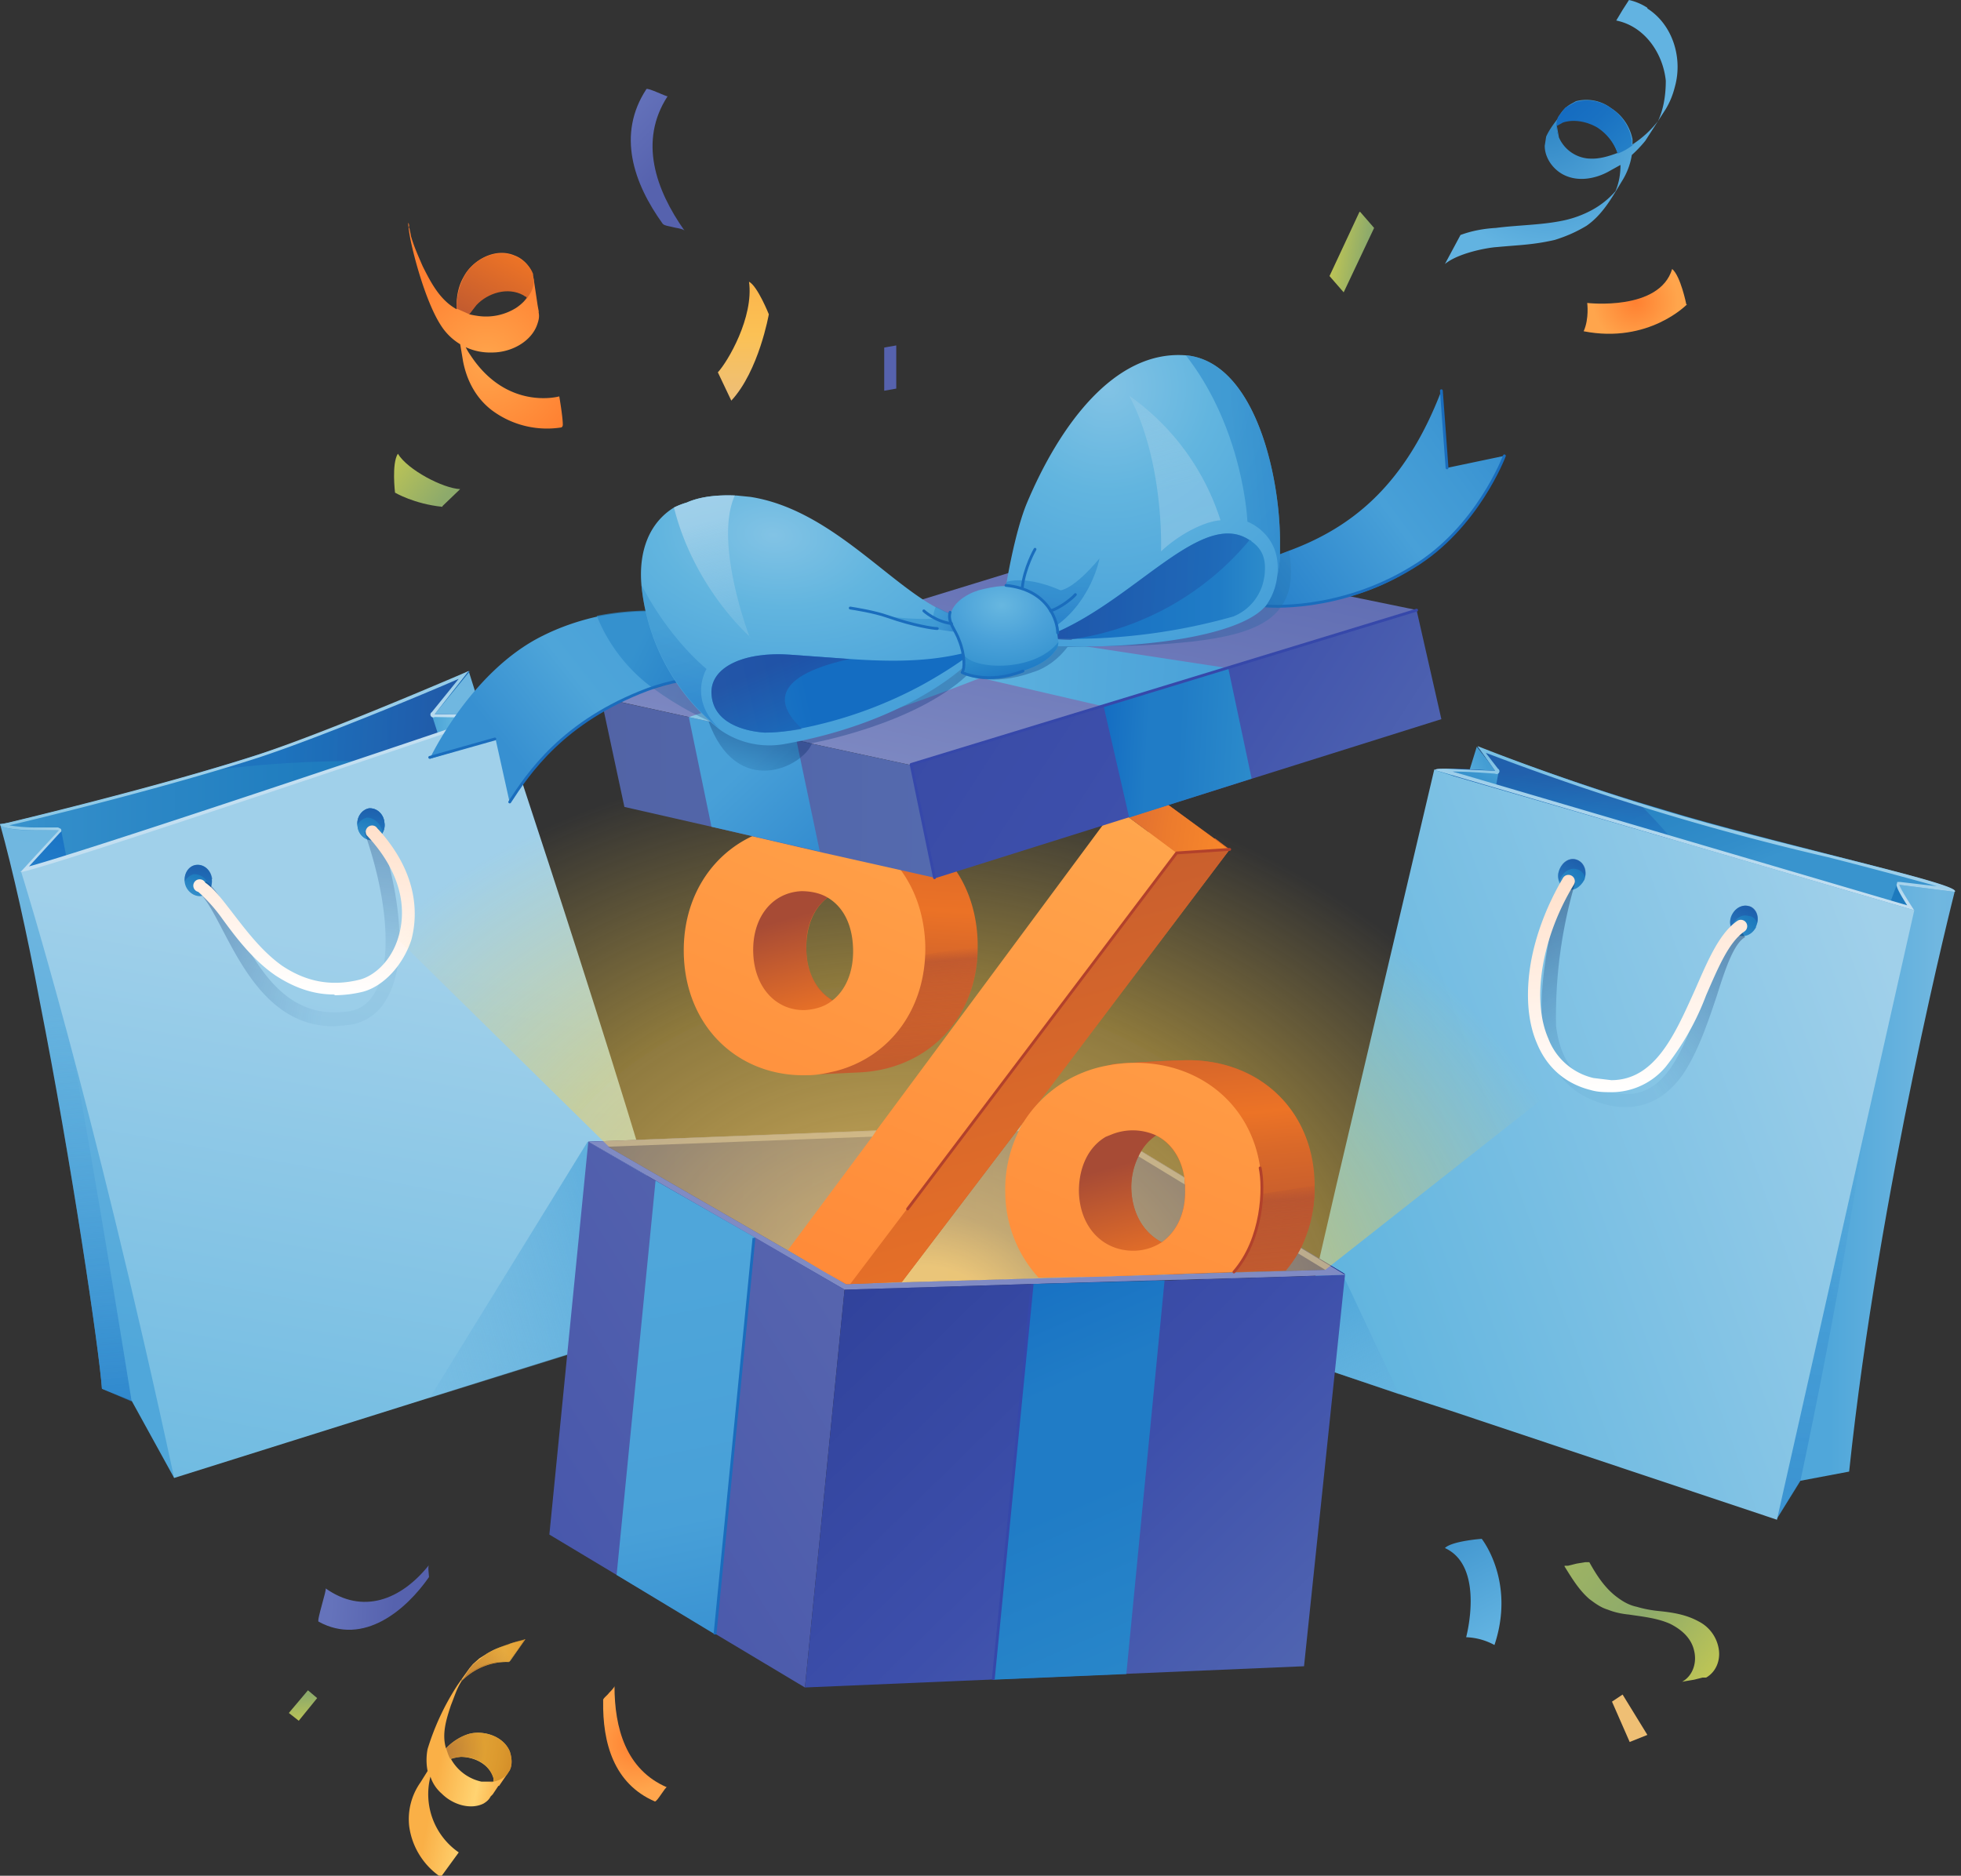 <svg xmlns="http://www.w3.org/2000/svg" width="277" height="265" fill="none"><rect width="100%" height="100%" fill="#333333" stroke="none"/><g clip-path="url(#a)"><path fill="url(#b)" d="m203.6 121.6 5-16.1 2.8 3.5-7.8 12.6Z"/><path fill="url(#c)" d="m66.2 94.8 23.6 74.8-34.5-5.9s-15.1-37.6-14.1-38.6 16.5-25.9 16.5-25.9l8.5-4.4Z"/><path fill="url(#d)" d="m34.8 165.8-10.2 43-6-10.9-4.2-1.7c-.4-5.6-4.3-32-8.8-54.8-1.8-9.6-3.8-18.5-5.6-25l13.4-1.6 21.4 51Z"/><path fill="url(#e)" d="m18.6 198-4.2-1.8c-.4-5.6-4.3-32-8.8-54.8 1.4-12.7 2.2-4.8 2.6-3C11.1 151 18.6 198 18.6 198Z" opacity=".9"/><path fill="url(#f)" d="m70.6 101-19.3 6.5C31.7 114.1 4 123.3 3 123.2l5.3-5.9s-7.8.3-8.2-.8c0 0 15-3.5 28.3-7.4a252.9 252.9 0 0 0 38-14.3l-5 6.1 9.3.1Z"/><path fill="url(#g)" d="m70.6 101-19.3 6.5c-5.2 0-14 .2-23 1.6a252.9 252.9 0 0 0 38-14.3l-5 6.1 9.3.1Z" opacity=".6"/><path fill="url(#h)" d="m8.6 117.1 1.8 9.2-6.9-3.3 5.1-5.9Z"/><path fill="url(#i)" d="M3 123.2s9.9 31.3 21.6 85.6l70-22 2.4-.6C91.7 164 70.6 101 70.6 101L2.9 123.2Z"/><path fill="url(#j)" d="m61 101 .9 2.8 3-1.5-.6-1.2H61Z"/><path fill="url(#k)" d="M28.4 126.6c1-.2 1.7-1.3 1.5-2.6-.2-1.2-1.2-2-2.3-1.8-1 .2-1.7 1.3-1.5 2.5.2 1.2 1.3 2 2.3 1.9Z"/><path fill="url(#l)" d="M52.7 118.7c1-.2 1.8-1.3 1.6-2.5-.1-1.2-1.1-2.1-2.2-2-1 .2-1.8 1.3-1.6 2.5.1 1.2 1.1 2.1 2.2 2Z"/><path fill="url(#m)" d="m64.8 95.9-3.8 4.7a.4.4 0 0 0 .4.7l6.6.1c-18 6.1-56.5 19-63.9 21l4.4-4.8c.2-.1.2-.3.1-.5l-.4-.2H5.3a23 23 0 0 1-4-.3c4.8-1.1 23-5.6 35.3-9.6 8.5-2.8 23.4-9 28.2-11.1m1.4-1.1s-19.4 8.4-29.7 11.8C22 111.3 0 116.5 0 116.5c.3.6 3 .8 5.3.8h3l-5.4 5.9c2.3 0 67.7-22.2 67.7-22.2l-9.2-.1 4.8-6.1Z"/><path fill="url(#n)" d="M276.1 126s-10.7 42-14.9 81.9l-6.9 1.3-3.4 5.5 11-66.2 1-4.7 4.7-20.3 8.5 2.5Z"/><path fill="url(#o)" d="M267.8 126.3s-3.1 34-13.5 83l-3.4 5.4 11-66.2 1-4.7 4.9-17.5Z" opacity=".4"/><path fill="url(#p)" d="M270.4 128.6 251 214.7l-46.1-15.4-7.1-2.3L183 192l1.3-5.2 4.5-19.5 13.8-58.6 67.7 19.8Z"/><path fill="url(#q)" d="M197.7 197 183 192l1.3-5.2 5.3-6.9 8 17Z"/><path fill="url(#r)" d="m276.1 126-7.8-1c0 .7 2.1 3.6 2.1 3.6l-34.2-10-31-9-2.5-.8c0-.2 1-.2 2.1-.2 2.6 0 6.4.3 6.4.3l-2.5-3.4c.1 0 9.9 3.9 22.6 7.8l6.7 2c16 4.6 39.5 9.8 38.1 10.7Z"/><path fill="url(#s)" d="m205.2 109.5-.4-.9c2.6 0 6.4.3 6.4.3l-2.5-3.4c.1 0 9.9 3.9 22.6 7.8a80 80 0 0 1 4.9 5.3l-31-9Z" opacity=".5"/><path fill="url(#t)" d="m268 124.8-1 2.7 2.7.8-1.6-3-.2-.5Z"/><path fill="url(#u)" d="m211.7 109-.4 2.1-7.2-2.5 7.6.4Z"/><path fill="url(#v)" d="M210 106.4a367.7 367.7 0 0 0 48.2 14.7 656.6 656.6 0 0 1 15.4 4.1l-5.2-.6h-.4l-.1.4c0 .5.8 1.8 1.5 2.9L205.2 109c2.4 0 6 .3 6 .3a.4.4 0 0 0 .4-.7l-1.7-2.2Zm-1.3-1 2.5 3.5-7-.3c-.9 0-1.4 0-1.5.2l67.7 19.8s-2-3-2.1-3.6l7.8 1c1.4-1-22.1-6-38-10.6-16-4.6-29.4-10-29.4-10Z"/><path fill="url(#w)" d="M223.8 124.3c.4-1.1 0-2.4-1-2.8-1-.4-2 .2-2.5 1.3s-.1 2.4.9 2.8c1 .4 2-.2 2.6-1.3Z"/><path fill="url(#x)" d="M248 131c.6-1.2.2-2.4-.7-2.9-1-.4-2.1 0-2.7 1.2-.5 1-.1 2.3.8 2.8 1 .4 2.1 0 2.7-1.2Z"/><path fill="url(#y)" d="M52.7 118.7c1-.2 1.8-1.3 1.6-2.5-.1-1.2-1.1-2.1-2.2-2-1 .2-1.8 1.3-1.6 2.5.1 1.2 1.1 2.1 2.2 2Z"/><path fill="url(#z)" d="M54.3 116.2c-.1-1.2-1.1-2.1-2.2-2-1 .2-1.7 1.2-1.6 2.3.3-.5.7-.8 1.3-1 1 0 2 .8 2.2 2v.2c.3-.4.4-1 .3-1.5Z" opacity=".5"/><path fill="url(#A)" d="M30 124.2c-.2-1.3-1.2-2.1-2.3-2-1 .1-1.7 1.1-1.6 2.3.3-.5.8-.9 1.3-1 1.1 0 2 .8 2.2 2v.2c.3-.4.4-1 .3-1.5Z" opacity=".5"/><path fill="url(#B)" d="M229.7 156.4c-1 0-2-.1-3-.4-5.2-1.4-8.1-5-8.8-10.9-.5-4.7.3-11 2.8-20.9l1.8.5a67 67 0 0 0-2.7 20.2c.6 5.1 3 8 7.4 9.3 3.6 1 6.4 0 8.7-3.2 2.1-3 3.5-7.2 4.7-10.9 1.5-4.3 2.7-8 4.9-9.4l1 1.7c-1.6.9-2.8 4.5-4 8.3-1.3 3.9-2.8 8.3-5 11.4-2.2 2.9-4.8 4.3-7.8 4.3Z" opacity=".6"/><path fill="url(#C)" d="M220.2 123.1c.3-1.2 1.4-2 2.4-1.7 1 .3 1.6 1.3 1.3 2.5-.2-.5-.6-1-1.2-1.1-1-.3-2.1.5-2.4 1.7v.1c-.2-.4-.3-1-.1-1.5Z" opacity=".5"/><path fill="url(#D)" d="M244.5 129.7c.3-1.2 1.5-2 2.5-1.7 1 .2 1.5 1.3 1.2 2.4-.2-.5-.6-1-1.2-1-1-.3-2 .4-2.4 1.6v.2c-.2-.4-.3-1-.1-1.5Z" opacity=".5"/><path fill="url(#E)" d="M227.7 154.3c-1 0-2 0-3-.3-3.6-.9-6.2-3.2-7.6-6.6-1.3-3-1.6-6.9-.9-11.2.7-4.1 2.3-8.3 4.6-12.2a.9.9 0 1 1 1.5 1c-4.5 7.4-6 16.2-3.6 21.7a9 9 0 0 0 6.4 5.6l2.5.3c6.2 0 9-6.5 11.8-12.7 1.8-4.1 3.4-8 6-9.8a.9.9 0 1 1 1 1.5c-2.2 1.5-3.7 5.1-5.4 9a37.6 37.6 0 0 1-5.7 10.1 10 10 0 0 1-7.6 3.6Z"/><path fill="url(#F)" d="M47.2 145c-8.6 0-12.7-7.8-15.7-13.5-1.3-2.5-2.4-4.6-3.5-5.5l1.1-1.5c1.5 1.1 2.7 3.4 4 6 3.3 6.1 7.2 13.6 16 12.4 1.6-.2 2.9-1 3.8-2.6 2.5-4.1 2-13-1.4-22.7l1.9-.6c2.8 8 4.6 18.7 1.1 24.3a7 7 0 0 1-5.2 3.5l-2.1.2Z" opacity=".6"/><path fill="url(#G)" d="M47.2 140.5c-3 0-5.7-1-8.3-2.7-3.2-2.2-5.6-5.4-7.5-8A22.5 22.5 0 0 0 28 126a.9.9 0 1 1 1-1.3c1.3.9 2.4 2.4 3.8 4.2 2 2.6 4.2 5.5 7 7.5 3.4 2.3 7 3 11 2 2-.5 4.5-2.6 5.5-6.1.8-2.7 1.3-8.1-4.5-14.3a.9.9 0 0 1 1.3-1.2c6.4 6.8 5.8 13 5 16-1.2 3.6-3.9 6.5-6.8 7.3a17 17 0 0 1-4 .5Z"/><path fill="url(#H)" d="m83 161.3-22.3 36.2 26.2-8.2-3.8-28Z"/><path fill="url(#I)" d="M74 231.7s-1.8.4-2.1.6c-1.5.5-1.9.6-3.1 1.3l-1.1.7-.9.8-.5.6-1 1.4-.7 1a35.6 35.6 0 0 0-4.2 9c-.2 1-.2 2.1 0 3.1l-1 1.6a9 9 0 0 0-1.6 6.2 10.3 10.3 0 0 0 4.2 7h.4l2.4-3.3a10 10 0 0 1-4-10.7c.3.9.8 1.7 1.6 2.4 1.6 1.6 4.1 2.3 5.9 1.4.5-.3.8-.6 1-1l.3-.3-.2.3 1-1.5h.1l1.1-1.6.4-.6c.4-.8.3-1.8 0-2.7-1-2.3-4-3-5.9-2.4a7.5 7.5 0 0 0-3.1 2c-.6-2 0-4 .7-6.1.6-1.5.8-2.3 1.5-3.4v-.2h.1a8 8 0 0 1 6.4-2.5l.3-.1.2-.4.9-1.2.8-1.2.2-.3Zm-9 16.5c2 0 4.1 1 4.7 3v.5H68a6.5 6.5 0 0 1-4.3-3.2 5 5 0 0 1 1.5-.3Z"/><path fill="url(#J)" d="M66.1 245c-1 .3-2 1-2.7 1.6l-.4.4c0-.2.2.8.6 1.5l.3-.1 1.2-.2c2 0 4 1 4.6 3v.2c0 .2 0 .4-.3.4h-.6c2 0 3-1.2 3-1.4l.2-.3c.4-.8.3-1.8 0-2.7-1-2.3-4-3-5.9-2.4Z" opacity=".8"/><path fill="#197D9A" d="M62.9 246Z"/><path fill="url(#K)" d="M57.8 32.8c.3 2.2 2.2 9.7 4.5 13.2 1.4 2.2 4 3.9 7.2 3.8 2.8 0 5.6-1.6 6.4-4 .2-.6.3-1 .2-1.6l-.7-4.7c-.1-.3-.1-.7-.3-1-.3-1-1.3-2-2.4-2.4-2.8-1.2-6 .7-7.2 3-.7 1.2-1 2.6-1 4v2c.2 2 .6 4 .9 5.9.5 2.6 1.7 5.1 4 6.9a13 13 0 0 0 9.8 2.5c.2 0 .3-.2.3-.4 0-1.1-.5-4-.5-4s-7.4 2.1-12.6-5.9c-.7-1-1.2-2.3-1.5-3.5v-.3l-.1-.2.3 2 .3 2v-.7.1c-.2-2.2.1-4.8 2-6.6 1.6-1.7 4.5-2.6 6.6-1.4 1 .6 1.8 1.5 2.1 2.6V44l-.4-2.2-.3-2.3c0 1.5-1 3-2.5 4a8 8 0 0 1-5.6 1.1c-4.3-.6-6-3.8-7.6-7-1-2.3-1.4-3.2-2-5.5.1 0 0-.2.1-.1 0-.4-.3-1.2 0 .8l.3 1.6v-1 .2s-.5-2.8-.3-.8Z"/><path fill="url(#L)" d="M65.6 39c-.7 1.3-1 2.5-1.1 4.1v.5l1.8.8 1-1.3c1.6-1.7 4.4-2.6 6.6-1.4l.3.2c.1 0 .3.1.1.3l-.3.4c1.8-1.8 1.4-3.3 1.3-3.6v-.3c-.4-1.1-1.4-2-2.5-2.5-2.8-1.2-6 .5-7.2 2.8Z"/><path fill="#197D9A" d="M62.3 40.4Z"/><path fill="url(#M)" d="m74.2 231.6-2.1 3-.2.2c-2.6-.1-5 1-6.6 2.6l-.2.1.2-.2a8 8 0 0 1 6.4-2.5l.3-.1.2-.4.9-1.2.8-1.2.2-.3Z" opacity=".8"/><path fill="url(#N)" d="m74.2 231.6-2.3 3.2c-2.6-.1-5 1-6.6 2.6l-.1.1.4-.6a11.5 11.5 0 0 1 1.1-1.6l.3-.3 1.8-1.4c2.1-1.2 4.2-1.7 5.3-2Z" opacity=".8"/><path fill="url(#O)" d="M221 221.3c1 1.6 2 3.3 3.5 4.6.8.6 1.6 1.2 2.6 1.5 1 .4 2 .6 3 .7 2 .3 4 .5 5.8 1.3 1.6.8 3 2 3.4 3.8.4 1.6-.1 3.5-1.7 4.4l.5-.1 1.2-.2 1.2-.3h.5c1.4-.8 2-2.4 1.8-3.9a5.3 5.3 0 0 0-2.8-4c-1.8-1-3.7-1.3-5.7-1.5-1-.1-2.1-.3-3.1-.6-1-.2-1.9-.7-2.7-1.3-1.8-1.3-3-3.2-4-5h-.6l-1.2.2-1.2.3h-.5Z"/><path fill="url(#P)" d="M232.7 1.1a8 8 0 0 0-2.6-1.1l-.9 1.4-.6 1-.3.5c4 .8 6.6 4.6 7 8.5 0 2-.3 4-1.1 5.7a14.5 14.5 0 0 1-3.6 3.3v-.7a6.7 6.7 0 0 0-3-4.4 5.8 5.8 0 0 0-5-1c-.5.3-1 .5-1.4.9-.5.4-.9 1-1.2 1.6-.6.8-1.2 1.6-1.6 2.5l-.2 1.3c0 1.8 1.3 3.5 2.9 4.2 2 .9 4.3.4 6-.5l1.8-1c0 1.3-.2 2.5-.7 3.7a12 12 0 0 1-3.2 2.6 15 15 0 0 1-4.4 1.6c-3 .6-6.2.6-9.3 1-1.7.1-3.4.4-5 1l-2.2 4.1c1.8-1.5 5.8-2.3 7.4-2.4 3.2-.3 5-.3 8.1-1 1.6-.5 3-1.1 4.5-2 2.3-1.6 3.6-4 5-6.3.7-1.1 1.2-2.4 1.4-3.7a18 18 0 0 0 1.9-2l2.9-4.5c.6-1 1-2 1.3-3.2 1.1-4-.3-8.7-3.9-11Zm-8.3 21.3a5 5 0 0 1-4.2-3l-.3-1.7.8-.5c1.7-.6 3.5-.2 4.9.7 1.4.9 2.4 2.2 2.9 3.7-1.3.5-2.7.9-4 .8Z"/><path fill="url(#Q)" d="m220 18.9-.1-1.1.9-.5c1.6-.5 3.4-.1 4.8.7 1.4.9 2.4 2.2 2.9 3.7.8-.3 1.7-.8 2.5-1.5a3 3 0 0 1-.5.3v-.7a6.7 6.7 0 0 0-2.9-4.5 5.8 5.8 0 0 0-5-.9l-1.5.8-1 1.3a3 3 0 0 0 0 2.4Z"/><path fill="url(#R)" d="M95.1 32.1c.3.1 1.4.2 1.6.5-4.1-5.8-6.5-12.7-2.4-19-.1.1-2.9-1.3-3-1-4.2 6.4-1.8 13.3 2.3 19 .2.3 1.2.4 1.5.5Z"/><path fill="url(#S)" d="M60.6 222.8c0-.3-.2-1.5 0-1.7-4 5-9.4 7-14.6 3.3.2.1-1.3 4.6-1 4.7 6.4 3.5 12.4-1.7 15.6-6.3Z"/><path fill="url(#T)" d="M85.2 240.3c-.1 5.9 1.5 11.7 7.3 14.2.3.1 1.5-2.1 1.7-2-5.8-2.5-7.4-8.4-7.4-14.3 0 .2-.7.9-.8 1-.1.2-.9.8-.8 1Z"/><path fill="url(#U)" d="M108.6 44.4s-1.6-4-2.8-4.6c.7 5-3 11.3-4.4 12.8l1.9 4c3.9-4.2 5.3-12.2 5.3-12.2Z"/><path fill="url(#V)" d="M209.3 217.4s4.8 6 1.8 15a9 9 0 0 0-4-1.1s2.7-10-3-12.6c1-1 5.2-1.3 5.2-1.3Z"/><path fill="url(#W)" d="M238.3 43s-5.4 5.6-14.6 3.8c.8-1.8.5-4 .5-4s10.2 1.2 12-4.8c1.2 1 2 5 2 5Z"/><path fill="url(#X)" d="m62.5 71.5 2.5-2.4c-2.4-.1-7.4-2.7-8.8-5-.9 1.4-.4 5.5-.4 5.5s2.7 1.6 6.7 2Z"/><path fill="url(#Y)" d="m192 30-4.2 9 2 2.3 4.3-9.1-2-2.3Z"/><path fill="#808BC3" d="m167.4 167.4-6.6-4 .4-.8 6.1 3.7.1 1ZM190 180l-9.2.4-7.2.2-18.5.5-2.9.1-4.8.1-20.6.7-7.3.2h-.3l-3.4-2-5-2.9-27.7-16 40.7-1.6-.6.9-37.3 1.4 25.4 14.6 5 3 3.2 1.8h.6l7.3-.3 19.3-.6 5.5-.1 2-.1 20.1-.6 7.3-.2 5.6-.2-3.9-2.3.4-.7 6.3 3.8Z"/><path fill="url(#Z)" d="m190 180-37.8 1.2-33 1-36.1-20.9 71.4-2.7L190 180Z"/><path fill="url(#aa)" d="m190 180-37.8 1.2 2.3-22.6L190 180Z"/><path fill="#808BC3" d="m85.9 162 68.4-2.6 32.9 20-35 1-32.7 1L85.9 162Zm33.4 20.2 33-1 37.7-1.1-35.5-21.5-71.4 2.7"/><path fill="url(#ab)" d="m119.3 182.2-5.6 56.2-12.7-7.6-13.9-8.3-9.5-5.7 5.5-55.5 9.5 5.5 14 8 12.7 7.4Z"/><path fill="url(#ac)" d="m106.5 174.9-5.5 56-13.9-8.4 5.5-55.7 14 8Z"/><path fill="url(#ad)" d="m190 180-5.8 55.4-70.5 3 5.6-56.2 26.5-.8 18.7-.5 25.5-.8Z"/><path fill="url(#ae)" d="m164.5 180.9-5.4 55.6-18.8.8 5.5-55.9 18.7-.5Z"/><path fill="url(#af)" d="m86 162-29.8-29.3-12.3-34.2 89.5-1.1 74 11 41 22.8-61.2 48.2-67.7 2L85.9 162Z" opacity=".9"/><path fill="url(#ag)" d="M138.1 133.1c-.3-10.7-8-17.7-17.8-17.1-1.2 0-2.4.3-3.6.6-3.9 1-7.2 3.3-9.4 6.5a18.2 18.2 0 0 0-3.2 11.6c.3 8.7 1 15.8 8.2 17l.7.2 8.5-.4c9.6-.5 16.7-7.7 16.6-17.9v-.5Zm-10.2 2.1c-.4 4.2-3 7-6.7 7.1h-1.4c-.7-.2-1.5-.5-2.2-1-2.1-1.2-3.6-3.7-3.7-7-.1-3.3 1-6 3-7.5a6.5 6.5 0 0 1 3.8-1.3c4.2-.2 7.2 3 7.3 8.1v1.6Zm46.6 35.5-.2.9a7 7 0 0 1-6.8 4.7 7.8 7.8 0 0 1-3.4-.8c-2.5-1.3-4.2-4-4.3-7.6a9.9 9.9 0 0 1 1.4-5.3c.5-.9 1.2-1.6 2.1-2.2a7.4 7.4 0 0 1 3.9-1.1c4.4-.1 7.6 3.3 7.7 8.3a12 12 0 0 1-.4 3.1Zm-2.9-52.2-6.6-4.8-2.8 3.8-9.5 12.9-21.5 29-.7 1-14.2 19.1 3.2 1.9h.6l7.3-.3 16.2-21.3.6-.8.4-.6 2-2.6 27.1-35.8-2-1.5Zm14 48.9c0-10.8-8.1-18-18.6-17.6-1.3 0-7.5.3-9.7.6l-3 2.1s5.2 19 7.9 27.6l2.8-.1h.8l8.5-.3 7.3-.2a16.8 16.8 0 0 0 2.4-3.7v-.2c1.2-2.4 1.7-5.1 1.7-8v-.2Z"/><path fill="url(#ah)" d="M185.7 167.4c-.1-10.8-8.2-18-18.7-17.6a255.7 255.7 0 0 0-9.5.5h-.2l-.6.2c-4.6 1-3 3.6-4.6 7.3a12.2 12.2 0 0 1-.8 1.7 18.5 18.5 0 0 0-1.8 8.6 18.4 18.4 0 0 0 4.8 12.2l4.6-.1 3.3-.1 2.8-.1h.8l8.5-.3 7.3-.2a16.8 16.8 0 0 0 2.4-3.7l.1-.2c1-2.4 1.6-5.1 1.6-8v-.2Zm-33.3 1c0-3.6 1.4-6.4 3.8-7.8l1-.4a8 8 0 0 1 6.1.2c2 1 3.6 3.2 4 6a17.5 17.5 0 0 1 .1 1.6c.1 3.4-1.2 6-3.3 7.5a7.3 7.3 0 0 1-4 1.2c-4.4 0-7.6-3.4-7.7-8.4Z"/><path fill="url(#ai)" d="M185.7 167.5c0 3-.5 5.7-1.6 8l-.1.3a16 16 0 0 1-2.3 3.7l-7.4.2-8.5.3h-.8l3.4-3.8 6.2-7h.3l.6-.1 10.2-1.6Z" opacity=".9"/><path fill="url(#aj)" d="M164 175.5c.7.3 1.3.6 2 .7l-.2 3.8-7 .2-5.8-1.4-4.9-1.1-.8-15.8 4.8-4 .7-.6 14.4 2c-1.5 0-2.8.4-3.9 1.1a7.1 7.1 0 0 0-2.5 3 10 10 0 0 0-1 4.5c.1 3.6 1.8 6.3 4.3 7.6Z"/><path fill="url(#ak)" d="m120.4 144.2-14.4.3-1.9-12.1-.6-3.8.5-5.3 3.3-.2 10.3-.4 2.2 3c-1 0-2 .5-2.9 1.1-2 1.5-3.2 4.2-3 7.5 0 3.3 1.5 5.8 3.6 7 .7.5 1.5.8 2.3 1l.6 1.9Z"/><path fill="url(#al)" d="M138.1 133.6c0 10.2-7 17.4-16.6 17.9-1.9.2-8.4.4-8.4.4h-.8l8.5-9.6 6.2-7h1l10.1-1.7Z" opacity=".9"/><path fill="url(#am)" d="m173.7 120-27 35.8-2 2.6-.5.6-.6.8-16.2 21.3-7.3.3h-.6l-3.2-1.9 14.2-19.2.7-.9 21.5-29 11-13.5 8 1.6 2 1.6Z"/><path fill="url(#an)" d="m162.2 117.5-4.6-3.4-33.8 45.6-.6.9-11.9 16 5 3 3.2 1.8h.6l16.1-21.3.7-.8 29.4-38.8-4-3Zm.7 32.8a20.7 20.7 0 0 0-6.3.2 17.7 17.7 0 0 0-12 8l-.3.4-.4.9a18.6 18.6 0 0 0-1.9 8.7 18 18 0 0 0 4.7 12l5.5-.1h2l20.1-.7c1.5-1.8 2.6-3.9 3.2-6.2l.2-.9c.4-1.5.5-3.1.5-4.8 0-9.6-6.5-16.4-15.3-17.5Zm1.2 25.2a7.3 7.3 0 0 1-4 1.2c-4.4 0-7.6-3.4-7.7-8.4 0-3.5 1.4-6.3 3.8-7.7l1-.4a8 8 0 0 1 6.1.2c2.1 1 3.6 3.2 4 6l.1 1v.6c.1 3.4-1.2 6-3.3 7.5Zm-33.4-42c-.3-9.2-6.1-15.7-14-17-1.2-.1-2.5-.2-3.8 0-9.7.5-16.7 8.2-16.3 18.6.4 10.2 7.9 17.1 17.5 16.8 1.4 0 2.7-.3 4-.6 7.6-2 12.8-8.8 12.6-17.8Zm-13.2 7.9c-1 .8-2.3 1.2-3.8 1.3-4 .1-7.1-3.1-7.3-8-.2-5 2.6-8.6 6.8-8.8 1.4 0 2.7.3 3.7.9 2.2 1.3 3.5 3.8 3.6 7.2.1 3.2-1 5.9-3 7.4Z"/><path fill="url(#ao)" d="m157.6 114.1 8.6 6.4 7.5-.4-8.7-6.4-7.4.4Z"/><path fill="url(#ap)" d="m200.1 86.2-71.4 21.9-16.2-3.5-15.2-3.3L85 98.6l70-21.5 11.5 2.3 15.2 3 18.5 3.8Z"/><path fill="url(#aq)" d="m132 124-15.6-3.5-15.9-3.7-12.3-2.8-3.3-15.4 12.4 2.7 15.2 3.3 16.2 3.5 3.3 16Z"/><path fill="url(#ar)" d="m203.6 101.6-28 8.8-17.2 5.4-26.4 8.3-3.3-16 26-8 17.6-5.4 27.8-8.5 3.5 15.4Z"/><path fill="url(#as)" d="m115.8 120.3-15.3-3.5-3.2-15.5 15.2 3.3 3.3 15.7Z"/><path fill="url(#at)" d="M100 101.7c4 11.4 13.5 6.6 14.7 3.3l-14.7-3.3Z" opacity=".6"/><path fill="url(#au)" d="M181.6 82.5c-8.1 2.6-20.8 7.6-36.8 10.7-17 7.2-32 11.3-32.3 11.4l-15.2-3.3 69-22 15.3 3.2Z"/><path fill="url(#av)" d="m176.8 110-17.3 5.5-3.6-15.7 17.6-5.4 3.3 15.6Z"/><path fill="url(#aw)" d="M173.5 94.4 146 90.2l-19-4.4-13.8 4.1 42.7 9.9 17.6-5.4Z"/><path fill="url(#ax)" d="M212.5 64.4s-7 19.7-29 21a151 151 0 0 1-4.7.2c-16.3.3-11.5-4.1-11.5-4.1 4.6-.9 9.1-1.7 13.5-3.2l1.3-.5c8.6-3.2 16.3-9 21.5-22.6l.8 10.9 8.1-1.7Z"/><path stroke="#1A6DBD" stroke-linecap="round" stroke-linejoin="round" stroke-width=".4" d="M212.5 64.4s-3.8 10.2-12.9 15.7c-10.5 6.5-20.8 5.5-20.8 5.5"/><path fill="url(#ay)" d="M109.6 96.1a38.4 38.4 0 0 0-17.4 1C78.4 101.7 72 113.4 72 113.4l-2-9-9.3 2.8s5.8-12.4 16-17.4c2.4-1.2 5-2.1 7.7-2.7 6-1.2 12.6-1 19.8 1 3.6 1 7.4 2.4 11.2 4.3 0 0 22.2 8.6-5.7 3.8Z"/><path fill="url(#az)" d="m104 88-5.4 7.8a34 34 0 0 0-6.4 1.4A23.4 23.4 0 0 1 84.3 87c6-1.2 12.6-1 19.8 1Z" opacity=".7"/><path fill="url(#aA)" d="M124.9 49v6.2l1.7-.3v-6.1l-1.7.3Z"/><path fill="url(#aB)" d="m227.7 240.4 2.5 5.7 2.5-1-3.5-5.7-1.5 1Z"/><path fill="url(#aC)" d="m42.2 243.1 2.6-3.2-1.3-1.1-2.7 3.2 1.4 1.1Z"/><path stroke="#1A6DBD" stroke-miterlimit="10" stroke-width=".4" d="m106.5 174.9-5.5 56"/><path stroke="#3648AA" stroke-miterlimit="10" stroke-width=".4" d="m145.8 181.4-5.5 55.9"/><path stroke="#B2412B" stroke-linecap="round" stroke-linejoin="round" stroke-width=".4" d="m173.7 120-7.5.5-38 50.3M178 165c.6 2.8.4 10-3.7 14.7"/><path stroke="#3648AA" stroke-linecap="round" stroke-linejoin="round" stroke-width=".4" d="m132 124-3.3-16 71.4-21.8"/><path stroke="#1A6DBD" stroke-linecap="round" stroke-linejoin="round" stroke-width=".4" d="m60.7 107 9.2-2.6M72 113.3c2.6-4 7.5-11.4 19.5-15.9 12-4.4 24.1.6 29.5.2M203.6 55.2l.8 10.9"/><path fill="url(#aD)" d="M181.1 85.5c-2.4 3.8-8.7 5.2-20.5 5.7l-9.8.2c-1.3 1.7-3 3-5 3.6-5.6 2-9.2.4-9.2.4-7.5 7-22 9.6-22 9.6-2.9-.6-8.7-1.2-8.7-1.2s-6-1-13.7-6.6l35-8.1s5.8.6 14.1-2.2c14-4.9 34.3-14 39.5-11v2.4l1.3-.5c.5 3.3.3 5.8-1 7.7Z" opacity=".6"/><path fill="url(#aE)" d="M180.8 78.3a17.2 17.2 0 0 1-.4 3.2 8.8 8.8 0 0 1-1.6 4.1l-.5.5c-4.3 4-18 5.5-27.5 5.2h-1.6c-3.5-.2-6.2-.6-7.4-1.3l-1-.2.8-4.5a471 471 0 0 1 .6-3.1c.7-4 1.7-8.3 2.8-11 4.6-11 12.4-21.8 22.5-21h.1c9.6 1 13.1 16.7 13.2 25.8v2.3Z"/><path fill="url(#aF)" d="M155.3 78.9c0 .2-1.2 6-6.1 9.5 0 0-5-1.5-7.6-3 .2-1 .3-2.2.6-3.2 3.2-.9 7.6 1.2 7.6 1.2 2.2-.4 5.4-4.4 5.5-4.5Z" opacity=".6"/><path fill="url(#aG)" d="M136.7 93.7s-8 8.2-25.8 11.4a12.1 12.1 0 0 1-9.2-2 29.7 29.7 0 0 1-11.1-20.5c-.4-4.9 1.2-8.8 4.6-10.9A11 11 0 0 1 97 71c1.8-.8 4.1-1.1 6.8-1h.2l2 .2c10.9 1.7 19 11.7 26.2 15.6 1 .5 1.9 1 2.8 1.2l.6 2.4 1.1 4.4Z"/><path fill="url(#aH)" d="M135.6 89.3c-1 0-5.8-.6-10.1-2.2 4 .5 6.3.3 6.3.3s0-.9.4-1.7c1 .5 1.9 1 2.8 1.2l.6 2.4Z" opacity=".5"/><path fill="url(#aI)" d="M137.6 92s-2.5 2.1-7.4 4.8a60.4 60.4 0 0 1-17 6.1c-2.3.5-4 .6-5.2.6-2.8-.2-7.3-1.3-7.5-5.5-.2-3.7 4.5-6 11.2-5.5l8.3.6c5.8.4 11 .4 16-.8l1.6-.2Z"/><path fill="url(#aJ)" d="M178.6 81.4a7.1 7.1 0 0 1-4.4 5.7 83.5 83.5 0 0 1-25.6 3.1l-1.4-.2c-1.3-.3-1.1-.5-.5-.5.8-.2 2.6-.2 2.6-.2 11.4-5 20.6-17.4 27.2-13 .1 0 .2 0 .3.2 2 1.4 2 3.3 1.8 5Z"/><path fill="url(#aK)" d="M176.5 76.3a40 40 0 0 1-25 14l-.2.1a22.1 22.1 0 0 1-4.1-.4l-.5-.5c.8-.2 2.6-.2 2.6-.2 11.4-5 20.6-17.4 27.2-13Z" opacity=".6"/><path fill="url(#aL)" d="M149.5 90.7c0 .5-.2 1-.5 1.3-1.4 1.9-4.2 2.8-6.8 3.4-1.5.4-3.8.4-4.8.2-1.8-.4-1-.9-1.5-3.4 0-.4-.2-.9-.4-1.4-.8-2.4-1.5-2.6-1.3-3.8.3-1.7 2.1-3 4-3.6 2.3-.6 4.6-1 6.8 0 2.2.8 3.8 2.7 4.2 5l.3 2.3Z"/><path fill="url(#aM)" d="M149.5 90.7c0 .5-.2 1-.5 1.3-1.4 1.9-4.2 2.8-6.8 3.4-1.5.4-3.8.4-4.8.2-1.8-.4-1-.9-1.5-3.4h.1c.7 2.4 10 3 13.5-1.5Z"/><path fill="url(#aN)" d="M180.8 78.3a17.7 17.7 0 0 1-.4 3.2c.8-6-4.2-7.8-4.2-7.8s-.5-13-8.7-23.5h.1c9.6 1 13.1 16.7 13.2 25.8v2.3Z" opacity=".6"/><path fill="url(#aO)" d="M113.2 103c-2.3.4-4 .5-5.2.5-2.8-.2-7.3-1.3-7.5-5.5-.2-3.7 4.5-6 11.2-5.5l8.3.6c-6.8 1.5-12.5 4.4-6.8 9.8Z" opacity=".7"/><path stroke="#1A6DBD" stroke-linecap="round" stroke-linejoin="round" stroke-width=".4" d="M134.2 86.5c-.4 1.4.8 2.5 1.3 4 .8 2 .8 4 .4 4.5 0 0 3.5 1.8 8.6-.2M132.4 88.8c-.5 0-3.3-.4-7-1.7-2-.7-4.7-1.1-5.3-1.2"/><path stroke="#1A6DBD" stroke-linecap="round" stroke-linejoin="round" stroke-width=".4" d="M134.4 88.1c-2.3-.3-3.9-1.8-3.9-1.8M149.4 89.4c0-1.5-1.2-6.1-7.3-6.7"/><path stroke="#1A6DBD" stroke-linecap="round" stroke-linejoin="round" stroke-width=".4" d="M144.4 83c.3-2.8 1.8-5.4 1.8-5.4M148.4 86.3c1.3-.4 3-1.7 3.5-2.3"/><path fill="url(#aP)" d="M101.7 103a29.7 29.7 0 0 1-11.1-20.4c4 7.8 9.2 11.9 9.2 11.9s-2.7 4.4 2 8.6Z" opacity=".4"/><path fill="url(#aQ)" d="M106 90c-.3-.2-8-7.1-10.8-18.3A11 11 0 0 1 97 71c1.8-.8 4.1-1.1 6.8-1-3 6.6 2 19.8 2.1 20Z"/><path fill="url(#aR)" d="M172.4 73.5c-2.6.2-6.2 2.3-8.4 4.4 0 0 .5-12.6-4.5-22a34.2 34.2 0 0 1 12.9 17.6Z"/></g><defs><linearGradient id="b" x1="208.3" x2="190.9" y1="104.8" y2="113.8" gradientUnits="userSpaceOnUse"><stop stop-color="#449DD3"/><stop offset=".3" stop-color="#68B8E0"/></linearGradient><linearGradient id="c" x1="60.1" x2="74.6" y1="178.7" y2="94.2" gradientUnits="userSpaceOnUse"><stop offset=".3" stop-color="#50A7DA"/><stop offset=".9" stop-color="#70B7E0"/><stop offset="1" stop-color="#6EB6E0"/></linearGradient><linearGradient id="d" x1="2.4" x2="22.4" y1="223" y2="113.9" gradientUnits="userSpaceOnUse"><stop offset=".3" stop-color="#50A7DA"/><stop offset=".9" stop-color="#70B7E0"/><stop offset="1" stop-color="#6EB6E0"/></linearGradient><linearGradient id="e" x1="9.9" x2="15.7" y1="143" y2="212.8" gradientUnits="userSpaceOnUse"><stop stop-color="#4FA6DA" stop-opacity="0"/><stop offset="1" stop-color="#1872C4"/></linearGradient><linearGradient id="f" x1="0" x2="70.6" y1="109" y2="109" gradientUnits="userSpaceOnUse"><stop stop-color="#3994CE"/><stop offset=".1" stop-color="#338ECA"/><stop offset=".6" stop-color="#207DBF"/><stop offset=".9" stop-color="#1A77BC"/></linearGradient><linearGradient id="g" x1="63.8" x2="29.4" y1="102.9" y2="100.9" gradientUnits="userSpaceOnUse"><stop stop-color="#24469B"/><stop offset=".7" stop-color="#1A6DBD"/></linearGradient><linearGradient id="h" x1="-12.1" x2="10.3" y1="166.9" y2="117.2" gradientUnits="userSpaceOnUse"><stop stop-color="#4FA6DA"/><stop offset=".4" stop-color="#48A0D8"/><stop offset="1" stop-color="#1872C4"/></linearGradient><linearGradient id="i" x1="35.4" x2="53.7" y1="233.9" y2="134.3" gradientUnits="userSpaceOnUse"><stop stop-color="#62B5DF"/><stop offset="1" stop-color="#A0D0EA"/></linearGradient><linearGradient id="j" x1="67.1" x2="58.3" y1="102.4" y2="102.5" gradientUnits="userSpaceOnUse"><stop offset=".3" stop-color="#62B6E0"/><stop offset="1" stop-color="#3994CE"/></linearGradient><linearGradient id="k" x1="28.7" x2="27.3" y1="122" y2="126.9" gradientUnits="userSpaceOnUse"><stop offset=".1" stop-color="#1A77BC"/><stop offset=".4" stop-color="#207DBF"/><stop offset=".9" stop-color="#338ECA"/><stop offset="1" stop-color="#3994CE"/></linearGradient><linearGradient id="l" x1="52.9" x2="51.8" y1="114.1" y2="119.1" gradientUnits="userSpaceOnUse"><stop offset=".1" stop-color="#1A77BC"/><stop offset=".4" stop-color="#207DBF"/><stop offset=".9" stop-color="#338ECA"/><stop offset="1" stop-color="#3994CE"/></linearGradient><linearGradient id="m" x1="32.3" x2="36.2" y1="100.3" y2="111.4" gradientUnits="userSpaceOnUse"><stop stop-color="#79BFE3"/><stop offset=".2" stop-color="#7EC1E4"/><stop offset=".5" stop-color="#8DC8E6"/><stop offset=".7" stop-color="#A7D3EB"/><stop offset="1" stop-color="#C3DFF1"/></linearGradient><linearGradient id="n" x1="250.9" x2="276.1" y1="169.1" y2="169.1" gradientUnits="userSpaceOnUse"><stop offset=".3" stop-color="#50A7DA"/><stop offset=".9" stop-color="#70B7E0"/><stop offset="1" stop-color="#6EB6E0"/></linearGradient><linearGradient id="o" x1="261" x2="253.8" y1="153" y2="229.5" gradientUnits="userSpaceOnUse"><stop stop-color="#4FA6DA" stop-opacity="0"/><stop offset=".1" stop-color="#439AD5" stop-opacity=".2"/><stop offset=".3" stop-color="#368ED0" stop-opacity=".5"/><stop offset=".4" stop-color="#2B84CB" stop-opacity=".7"/><stop offset=".6" stop-color="#227CC8" stop-opacity=".8"/><stop offset=".7" stop-color="#1C76C5" stop-opacity=".9"/><stop offset=".9" stop-color="#1973C4"/><stop offset="1" stop-color="#1872C4"/></linearGradient><linearGradient id="p" x1="187.9" x2="270.6" y1="175.8" y2="146" gradientUnits="userSpaceOnUse"><stop stop-color="#62B5DF"/><stop offset="1" stop-color="#A0D0EA"/></linearGradient><linearGradient id="q" x1="183.8" x2="198.1" y1="180.4" y2="211" gradientUnits="userSpaceOnUse"><stop offset=".1" stop-color="#50A7DA"/><stop offset=".9" stop-color="#70B7E0" stop-opacity="0"/></linearGradient><linearGradient id="r" x1="242.2" x2="229.5" y1="124.3" y2="91.8" gradientUnits="userSpaceOnUse"><stop stop-color="#3994CE"/><stop offset=".1" stop-color="#338ECA"/><stop offset=".6" stop-color="#207DBF"/><stop offset=".9" stop-color="#1A77BC"/></linearGradient><linearGradient id="s" x1="220.9" x2="220" y1="109.8" y2="118.8" gradientUnits="userSpaceOnUse"><stop stop-color="#24469B"/><stop offset=".7" stop-color="#1A6DBD"/></linearGradient><linearGradient id="t" x1="268.5" x2="268.3" y1="137.3" y2="123.3" gradientUnits="userSpaceOnUse"><stop stop-color="#3994CE"/><stop offset=".1" stop-color="#338ECA"/><stop offset=".6" stop-color="#207DBF"/><stop offset=".9" stop-color="#1A77BC"/></linearGradient><linearGradient id="u" x1="209.3" x2="204.9" y1="107.3" y2="114.2" gradientUnits="userSpaceOnUse"><stop stop-color="#449DD3"/><stop offset=".3" stop-color="#3994CE"/><stop offset=".7" stop-color="#338ECA"/></linearGradient><linearGradient id="v" x1="240.3" x2="238.7" y1="113.7" y2="120.7" gradientUnits="userSpaceOnUse"><stop stop-color="#79BFE3"/><stop offset="1" stop-color="#C3DFF1"/></linearGradient><linearGradient id="w" x1="223.8" x2="220" y1="122" y2="125.3" gradientUnits="userSpaceOnUse"><stop offset=".1" stop-color="#1A77BC"/><stop offset=".4" stop-color="#207DBF"/><stop offset=".9" stop-color="#338ECA"/><stop offset="1" stop-color="#3994CE"/></linearGradient><linearGradient id="x" x1="248" x2="244.5" y1="128.4" y2="132" gradientUnits="userSpaceOnUse"><stop offset=".1" stop-color="#1A77BC"/><stop offset=".4" stop-color="#207DBF"/><stop offset=".9" stop-color="#338ECA"/><stop offset="1" stop-color="#3994CE"/></linearGradient><linearGradient id="y" x1="52.9" x2="51.8" y1="114.1" y2="119.1" gradientUnits="userSpaceOnUse"><stop offset=".1" stop-color="#1A77BC"/><stop offset=".4" stop-color="#207DBF"/><stop offset=".9" stop-color="#338ECA"/><stop offset="1" stop-color="#3994CE"/></linearGradient><linearGradient id="z" x1="52.1" x2="52.8" y1="113.4" y2="121.4" gradientUnits="userSpaceOnUse"><stop stop-color="#24469B"/><stop offset=".7" stop-color="#1A6DBD"/></linearGradient><linearGradient id="A" x1="27.8" x2="28.5" y1="121.4" y2="129.4" gradientUnits="userSpaceOnUse"><stop stop-color="#24469B"/><stop offset=".7" stop-color="#1A6DBD"/></linearGradient><linearGradient id="C" x1="222.7" x2="221.1" y1="121.2" y2="129.1" gradientUnits="userSpaceOnUse"><stop stop-color="#24469B"/><stop offset=".7" stop-color="#1A6DBD"/></linearGradient><linearGradient id="D" x1="247" x2="245.3" y1="127.8" y2="135.7" gradientUnits="userSpaceOnUse"><stop stop-color="#24469B"/><stop offset=".7" stop-color="#1A6DBD"/></linearGradient><linearGradient id="E" x1="230.1" x2="233" y1="122.8" y2="153.9" gradientUnits="userSpaceOnUse"><stop stop-color="#FFE0CA"/><stop offset="1" stop-color="#fff"/></linearGradient><linearGradient id="G" x1="44.2" x2="41.9" y1="115.6" y2="140" gradientUnits="userSpaceOnUse"><stop stop-color="#FFE0CA"/><stop offset="1" stop-color="#fff"/></linearGradient><linearGradient id="H" x1="115.7" x2="13.3" y1="167.6" y2="195.2" gradientUnits="userSpaceOnUse"><stop offset=".2" stop-color="#50A7DA"/><stop offset=".7" stop-color="#70B7E0" stop-opacity="0"/></linearGradient><linearGradient id="I" x1="72.1" x2="52.8" y1="249.1" y2="245.2" gradientUnits="userSpaceOnUse"><stop stop-color="#FAAD45"/><stop offset=".2" stop-color="#FFD371"/><stop offset=".5" stop-color="#FAB047"/></linearGradient><linearGradient id="L" x1="72.5" x2="67.5" y1="36.1" y2="45.3" gradientUnits="userSpaceOnUse"><stop stop-color="#EC7326"/><stop offset="1" stop-color="#C25B2F"/></linearGradient><linearGradient id="M" x1="73.4" x2="65.9" y1="235.3" y2="233.8" gradientUnits="userSpaceOnUse"><stop stop-color="#FAAD45"/><stop offset=".2" stop-color="#FFD371"/><stop offset=".5" stop-color="#FAB047"/></linearGradient><linearGradient id="O" x1="220" x2="244.2" y1="218.2" y2="237.7" gradientUnits="userSpaceOnUse"><stop stop-color="#A1B562"/><stop offset=".5" stop-color="#8DAA6B"/><stop offset=".9" stop-color="#BCC456"/></linearGradient><linearGradient id="Q" x1="221.8" x2="231" y1="14.9" y2="24.5" gradientUnits="userSpaceOnUse"><stop stop-color="#156CC1"/><stop offset=".3" stop-color="#1971C2"/><stop offset=".8" stop-color="#2581C8"/><stop offset="1" stop-color="#2C8BCB"/></linearGradient><linearGradient id="R" x1="85.5" x2="98.7" y1="14.4" y2="27.2" gradientUnits="userSpaceOnUse"><stop offset=".1" stop-color="#6573BB"/><stop offset=".7" stop-color="#5662AE"/></linearGradient><linearGradient id="S" x1="45.4" x2="60.3" y1="224.8" y2="226.2" gradientUnits="userSpaceOnUse"><stop offset=".1" stop-color="#6573BB"/><stop offset=".7" stop-color="#5662AE"/></linearGradient><linearGradient id="U" x1="105" x2="105" y1="35" y2="55.4" gradientUnits="userSpaceOnUse"><stop stop-color="#FAAD45"/><stop offset=".6" stop-color="#FBC155"/><stop offset="1" stop-color="#EFBF74"/></linearGradient><linearGradient id="V" x1="201.2" x2="211.6" y1="210.3" y2="230.9" gradientUnits="userSpaceOnUse"><stop stop-color="#3389C7"/><stop offset="1" stop-color="#62B3E1"/></linearGradient><linearGradient id="X" x1="63.1" x2="55.3" y1="71.5" y2="65.4" gradientUnits="userSpaceOnUse"><stop offset=".1" stop-color="#8DAA6B"/><stop offset="1" stop-color="#BCC456"/></linearGradient><linearGradient id="Y" x1="188.5" x2="193.4" y1="35.2" y2="36" gradientUnits="userSpaceOnUse"><stop stop-color="#BCC456"/><stop offset=".9" stop-color="#8DAA6B"/></linearGradient><linearGradient id="Z" x1="83.1" x2="190" y1="170.4" y2="170.4" gradientUnits="userSpaceOnUse"><stop stop-color="#1D3093"/><stop offset=".5" stop-color="#293B89"/><stop offset=".8" stop-color="#364880"/></linearGradient><linearGradient id="aa" x1="152.2" x2=".2" y1="169.9" y2="169.9" gradientUnits="userSpaceOnUse"><stop stop-color="#1D3093"/><stop offset=".5" stop-color="#293B89"/><stop offset=".8" stop-color="#364880"/></linearGradient><linearGradient id="ab" x1="60.9" x2="119.6" y1="223.2" y2="186.7" gradientUnits="userSpaceOnUse"><stop stop-color="#4353AB"/><stop offset=".4" stop-color="#4B5AAC"/><stop offset="1" stop-color="#5664AE"/></linearGradient><linearGradient id="ac" x1="111.8" x2="92.2" y1="270.7" y2="176.4" gradientUnits="userSpaceOnUse"><stop stop-color="#1872C4"/><stop offset=".6" stop-color="#48A0D8"/><stop offset="1" stop-color="#4FA6DA"/></linearGradient><linearGradient id="ad" x1="111" x2="217.4" y1="167.6" y2="276" gradientUnits="userSpaceOnUse"><stop stop-color="#2C3E96"/><stop offset=".4" stop-color="#3D4FAB"/><stop offset=".8" stop-color="#5A70B4"/></linearGradient><linearGradient id="ae" x1="138.3" x2="168.4" y1="176.6" y2="245.7" gradientUnits="userSpaceOnUse"><stop stop-color="#146DC2"/><stop offset=".3" stop-color="#207CC6"/><stop offset=".5" stop-color="#207CC6"/><stop offset="1" stop-color="#2C8BCB"/></linearGradient><linearGradient id="ag" x1="146.7" x2="144.5" y1="117.6" y2="156.9" gradientUnits="userSpaceOnUse"><stop stop-color="#D8672A"/><stop offset=".3" stop-color="#EB7226"/><stop offset=".5" stop-color="#D4652A"/><stop offset=".8" stop-color="#C65D2D"/><stop offset="1" stop-color="#C25B2F"/></linearGradient><linearGradient id="ah" x1="166" x2="168.4" y1="150.5" y2="176" gradientUnits="userSpaceOnUse"><stop stop-color="#D8672A"/><stop offset=".3" stop-color="#EC7326"/><stop offset=".5" stop-color="#DA6929"/><stop offset=".8" stop-color="#C85E2D"/><stop offset="1" stop-color="#C25B2F"/></linearGradient><linearGradient id="ai" x1="176.6" x2="174.9" y1="189" y2="167.9" gradientUnits="userSpaceOnUse"><stop stop-color="#EC7326" stop-opacity="0"/><stop offset=".1" stop-color="#DA682A" stop-opacity=".1"/><stop offset=".3" stop-color="#C35B2F" stop-opacity=".1"/><stop offset=".5" stop-color="#B35232" stop-opacity=".2"/><stop offset=".7" stop-color="#AA4D34" stop-opacity=".3"/><stop offset=".9" stop-color="#A74B35" stop-opacity=".5"/><stop offset="1" stop-color="#A74B35" stop-opacity="0"/></linearGradient><linearGradient id="aj" x1="160.8" x2="155.7" y1="179.6" y2="161.3" gradientUnits="userSpaceOnUse"><stop stop-color="#EC7326"/><stop offset=".8" stop-color="#A74B35"/></linearGradient><linearGradient id="ak" x1="115.4" x2="110.4" y1="143.8" y2="126.2" gradientUnits="userSpaceOnUse"><stop stop-color="#EC7326"/><stop offset=".8" stop-color="#A74B35"/></linearGradient><linearGradient id="al" x1="125.8" x2="124.6" y1="150" y2="134.9" gradientUnits="userSpaceOnUse"><stop stop-color="#EC7326" stop-opacity="0"/><stop offset=".3" stop-color="#C35B2F" stop-opacity=".1"/><stop offset=".5" stop-color="#B35232" stop-opacity=".2"/><stop offset=".7" stop-color="#AA4D34" stop-opacity=".3"/><stop offset=".9" stop-color="#A74B35" stop-opacity=".5"/><stop offset="1" stop-color="#A74B35" stop-opacity="0"/></linearGradient><linearGradient id="am" x1="154.9" x2="135.7" y1="185.4" y2="116.3" gradientUnits="userSpaceOnUse"><stop stop-color="#EC7326"/><stop offset="1" stop-color="#C25B2F"/></linearGradient><linearGradient id="an" x1="112.4" x2="163.6" y1="210.4" y2="89.2" gradientUnits="userSpaceOnUse"><stop stop-color="#FF8031"/><stop offset=".8" stop-color="#FFA54C"/></linearGradient><linearGradient id="ao" x1="157.9" x2="181.7" y1="115.9" y2="119.5" gradientUnits="userSpaceOnUse"><stop stop-color="#DD6C32"/><stop offset=".3" stop-color="#EC7B2D"/><stop offset=".7" stop-color="#FA892A"/></linearGradient><linearGradient id="ap" x1="137.8" x2="152.1" y1="115.4" y2="46" gradientUnits="userSpaceOnUse"><stop stop-color="#808BC3"/><stop offset=".8" stop-color="#5664AE"/></linearGradient><linearGradient id="aq" x1="175.1" x2="-38.2" y1="111.9" y2="110.1" gradientUnits="userSpaceOnUse"><stop offset=".1" stop-color="#556DB2"/><stop offset=".5" stop-color="#5161A3"/><stop offset=".9" stop-color="#364880"/></linearGradient><linearGradient id="ar" x1="116.2" x2="233.6" y1="72.8" y2="148.9" gradientUnits="userSpaceOnUse"><stop stop-color="#3547A1"/><stop offset=".4" stop-color="#3D4FAB"/><stop offset=".8" stop-color="#5A70B4"/></linearGradient><linearGradient id="as" x1="130.5" x2="87.4" y1="136.1" y2="90.5" gradientUnits="userSpaceOnUse"><stop stop-color="#1872C4"/><stop offset=".6" stop-color="#48A0D8"/><stop offset="1" stop-color="#4FA6DA"/></linearGradient><linearGradient id="at" x1="105.6" x2="108.1" y1="109.7" y2="100.8" gradientUnits="userSpaceOnUse"><stop offset="0" stop-color="#2C80B6" stop-opacity=".5"/><stop offset=".6" stop-color="#00225F" stop-opacity=".5"/><stop offset="1" stop-color="#001B6E" stop-opacity=".5"/></linearGradient><linearGradient id="au" x1="97.9" x2="181" y1="89.9" y2="94.1" gradientUnits="userSpaceOnUse"><stop stop-color="#87C7E5"/><stop offset=".3" stop-color="#62B5DF"/><stop offset="1" stop-color="#48A0D8"/></linearGradient><linearGradient id="av" x1="155.7" x2="177.1" y1="104.4" y2="105.5" gradientUnits="userSpaceOnUse"><stop stop-color="#146DC2"/><stop offset=".3" stop-color="#207CC6"/><stop offset=".5" stop-color="#207CC6"/><stop offset="1" stop-color="#2C8BCB"/></linearGradient><linearGradient id="aw" x1="113.1" x2="173.5" y1="91.3" y2="94.4" gradientUnits="userSpaceOnUse"><stop stop-color="#87C7E5"/><stop offset=".3" stop-color="#62B5DF"/><stop offset="1" stop-color="#48A0D8"/></linearGradient><linearGradient id="ax" x1="170.5" x2="212.6" y1="90.3" y2="59.5" gradientUnits="userSpaceOnUse"><stop stop-color="#1872C4"/><stop offset=".6" stop-color="#48A0D8"/><stop offset=".8" stop-color="#4099D4"/><stop offset="1" stop-color="#358ED0"/></linearGradient><linearGradient id="ay" x1="71" x2="125.3" y1="116.1" y2="73" gradientUnits="userSpaceOnUse"><stop offset=".1" stop-color="#3790D1"/><stop offset=".3" stop-color="#4EA5D9"/><stop offset=".5" stop-color="#48A0D8"/><stop offset=".9" stop-color="#1872C4"/></linearGradient><linearGradient id="az" x1="105.6" x2="91" y1="96.3" y2="89" gradientUnits="userSpaceOnUse"><stop offset=".3" stop-color="#146DC2"/><stop offset=".6" stop-color="#207CC6"/><stop offset="1" stop-color="#2C8BCB"/></linearGradient><linearGradient id="aA" x1="110.4" x2="113.3" y1="30.4" y2="34.5" gradientUnits="userSpaceOnUse"><stop offset=".1" stop-color="#6573BB"/><stop offset=".7" stop-color="#5662AE"/></linearGradient><linearGradient id="aB" x1="198.6" x2="203.9" y1="224.7" y2="227.8" gradientUnits="userSpaceOnUse"><stop stop-color="#FAAD45"/><stop offset=".6" stop-color="#FBC155"/><stop offset="1" stop-color="#EFBF74"/></linearGradient><linearGradient id="aC" x1="42.9" x2="42.7" y1="243.2" y2="239" gradientUnits="userSpaceOnUse"><stop stop-color="#BCC456"/><stop offset=".9" stop-color="#8DAA6B"/></linearGradient><linearGradient id="aF" x1="147.2" x2="147.4" y1="89.8" y2="80.1" gradientUnits="userSpaceOnUse"><stop offset=".2" stop-color="#146DC2"/><stop offset=".5" stop-color="#207CC6"/><stop offset="1" stop-color="#2C8BCB"/></linearGradient><linearGradient id="aH" x1="135.3" x2="132.1" y1="89" y2="87.7" gradientUnits="userSpaceOnUse"><stop offset=".2" stop-color="#146DC2"/><stop offset=".5" stop-color="#207CC6"/><stop offset="1" stop-color="#2C8BCB"/></linearGradient><linearGradient id="aI" x1="93" x2="137.6" y1="108.1" y2="97.8" gradientUnits="userSpaceOnUse"><stop offset="0" stop-color="#2C8BCB"/><stop offset=".5" stop-color="#146DC2"/></linearGradient><linearGradient id="aJ" x1="146.2" x2="178.6" y1="82.9" y2="82.9" gradientUnits="userSpaceOnUse"><stop stop-color="#146DC2"/><stop offset=".8" stop-color="#207CC6"/><stop offset="1" stop-color="#2C8BCB"/></linearGradient><linearGradient id="aK" x1="146.7" x2="184.9" y1="82.9" y2="85.8" gradientUnits="userSpaceOnUse"><stop offset=".1" stop-color="#24469B"/><stop offset="1" stop-color="#1A6DBD"/></linearGradient><linearGradient id="aM" x1="142.6" x2="144.2" y1="92" y2="98" gradientUnits="userSpaceOnUse"><stop offset="0" stop-color="#2C8BCB"/><stop offset=".5" stop-color="#207CC6"/><stop offset="1" stop-color="#207CC6"/></linearGradient><linearGradient id="aN" x1="193.2" x2="174" y1="64.1" y2="65.9" gradientUnits="userSpaceOnUse"><stop offset=".3" stop-color="#146DC2"/><stop offset=".6" stop-color="#207CC6"/><stop offset="1" stop-color="#2C8BCB"/></linearGradient><linearGradient id="aO" x1="107" x2="114.3" y1="88.9" y2="105.3" gradientUnits="userSpaceOnUse"><stop offset=".3" stop-color="#24469B"/><stop offset="1" stop-color="#1A6DBD"/></linearGradient><linearGradient id="aP" x1="99.2" x2="95" y1="104" y2="88.4" gradientUnits="userSpaceOnUse"><stop offset=".3" stop-color="#146DC2"/><stop offset=".6" stop-color="#207CC6"/><stop offset="1" stop-color="#2C8BCB"/></linearGradient><linearGradient id="aQ" x1="94.5" x2="104" y1="51.2" y2="88.4" gradientUnits="userSpaceOnUse"><stop offset=".5" stop-color="#A0D0EA"/><stop offset=".6" stop-color="#9CCEE9"/><stop offset=".7" stop-color="#93CAE7" stop-opacity=".9"/><stop offset=".9" stop-color="#85C3E5" stop-opacity=".7"/><stop offset="1" stop-color="#7ABFE3" stop-opacity=".6"/></linearGradient><linearGradient id="aR" x1="160.4" x2="169" y1="45.2" y2="79.1" gradientUnits="userSpaceOnUse"><stop stop-color="#7ABFE3" stop-opacity=".9"/><stop offset=".2" stop-color="#87C5E5" stop-opacity=".8"/><stop offset=".5" stop-color="#95CBE7" stop-opacity=".6"/><stop offset=".7" stop-color="#9DCEE9" stop-opacity=".5"/><stop offset=".9" stop-color="#A0D0EA" stop-opacity=".5"/></linearGradient><radialGradient id="B" cx="0" cy="0" r="1" gradientTransform="matrix(33.3 0 0 33.3 228.1 158)" gradientUnits="userSpaceOnUse"><stop offset=".2" stop-color="#20669E" stop-opacity=".1"/><stop offset=".8" stop-color="#00225F" stop-opacity=".5"/><stop offset="1" stop-color="#0F2853" stop-opacity=".7"/></radialGradient><radialGradient id="F" cx="0" cy="0" r="1" gradientTransform="matrix(36 0 0 36 52.5 144.9)" gradientUnits="userSpaceOnUse"><stop offset=".2" stop-color="#20669E" stop-opacity=".1"/><stop offset=".8" stop-color="#00225F" stop-opacity=".5"/><stop offset="1" stop-color="#0F2853" stop-opacity=".7"/></radialGradient><radialGradient id="J" cx="0" cy="0" r="1" gradientTransform="matrix(11.4 0 0 11.4 62.8 247.3)" gradientUnits="userSpaceOnUse"><stop stop-color="#AE7133"/><stop offset=".5" stop-color="#D79323"/><stop offset=".7" stop-color="#D38F23"/><stop offset=".9" stop-color="#C88523"/><stop offset=".9" stop-color="#C38124"/></radialGradient><radialGradient id="K" cx="0" cy="0" r="1" gradientTransform="rotate(118 19.1 46.1) scale(14.2)" gradientUnits="userSpaceOnUse"><stop stop-color="#FFA54C"/><stop offset="1" stop-color="#FF8031"/></radialGradient><radialGradient id="N" cx="0" cy="0" r="1" gradientTransform="matrix(9.9 0 0 9.9 66.1 239.3)" gradientUnits="userSpaceOnUse"><stop offset=".1" stop-color="#AE7133"/><stop offset=".8" stop-color="#D79323" stop-opacity=".8"/></radialGradient><radialGradient id="P" cx="0" cy="0" r="1" gradientTransform="matrix(5.3 16.7 -16.7 5.3 219 18.6)" gradientUnits="userSpaceOnUse"><stop stop-color="#3389C7"/><stop offset="1" stop-color="#62B3E1"/></radialGradient><radialGradient id="T" cx="0" cy="0" r="1" gradientTransform="matrix(6.6 0 0 6.6 89.7 246.4)" gradientUnits="userSpaceOnUse"><stop stop-color="#FF8031"/><stop offset="1" stop-color="#FFA54C"/></radialGradient><radialGradient id="W" cx="0" cy="0" r="1" gradientTransform="matrix(.4 6 -6 .4 231 42.6)" gradientUnits="userSpaceOnUse"><stop stop-color="#FF8031"/><stop offset="1" stop-color="#FFA54C"/></radialGradient><radialGradient id="af" cx="0" cy="0" r="1" gradientTransform="matrix(14.3 -76.7 97.8 18.2 131.1 186.4)" gradientUnits="userSpaceOnUse"><stop offset=".1" stop-color="#FFD477"/><stop offset=".2" stop-color="#FFD36C" stop-opacity=".8"/><stop offset=".6" stop-color="#FFD14F" stop-opacity=".5"/><stop offset=".6" stop-color="#FFD147" stop-opacity=".5"/><stop offset="1" stop-color="#FFD14A" stop-opacity="0"/></radialGradient><radialGradient id="aD" cx="0" cy="0" r="1" gradientTransform="matrix(61 0 0 61 136 112.7)" gradientUnits="userSpaceOnUse"><stop offset="0" stop-color="#001B6E" stop-opacity=".5"/><stop offset=".4" stop-color="#003078" stop-opacity=".5"/><stop offset="1" stop-color="#2C80B6" stop-opacity=".5"/></radialGradient><radialGradient id="aE" cx="0" cy="0" r="1" gradientTransform="matrix(36.9 0 0 36.9 156.5 54.7)" gradientUnits="userSpaceOnUse"><stop stop-color="#82C3E5"/><stop offset=".4" stop-color="#62B5DF"/><stop offset="1" stop-color="#48A1D9"/></radialGradient><radialGradient id="aG" cx="0" cy="0" r="1" gradientTransform="matrix(39.9 4 -2.6 25.1 109.2 75.6)" gradientUnits="userSpaceOnUse"><stop stop-color="#82C3E5"/><stop offset=".4" stop-color="#62B5DF"/><stop offset="1" stop-color="#48A1D9"/></radialGradient><radialGradient id="aL" cx="0" cy="0" r="1" gradientTransform="matrix(16.3 0 0 12.2 141.5 85.5)" gradientUnits="userSpaceOnUse"><stop stop-color="#67B7E0"/><stop offset=".4" stop-color="#4BA2D9"/><stop offset=".8" stop-color="#3492CF"/><stop offset="1" stop-color="#4BA2D9"/></radialGradient><clipPath id="a"><path fill="#fff" d="M0 0h276.2v265H0z"/></clipPath></defs></svg>